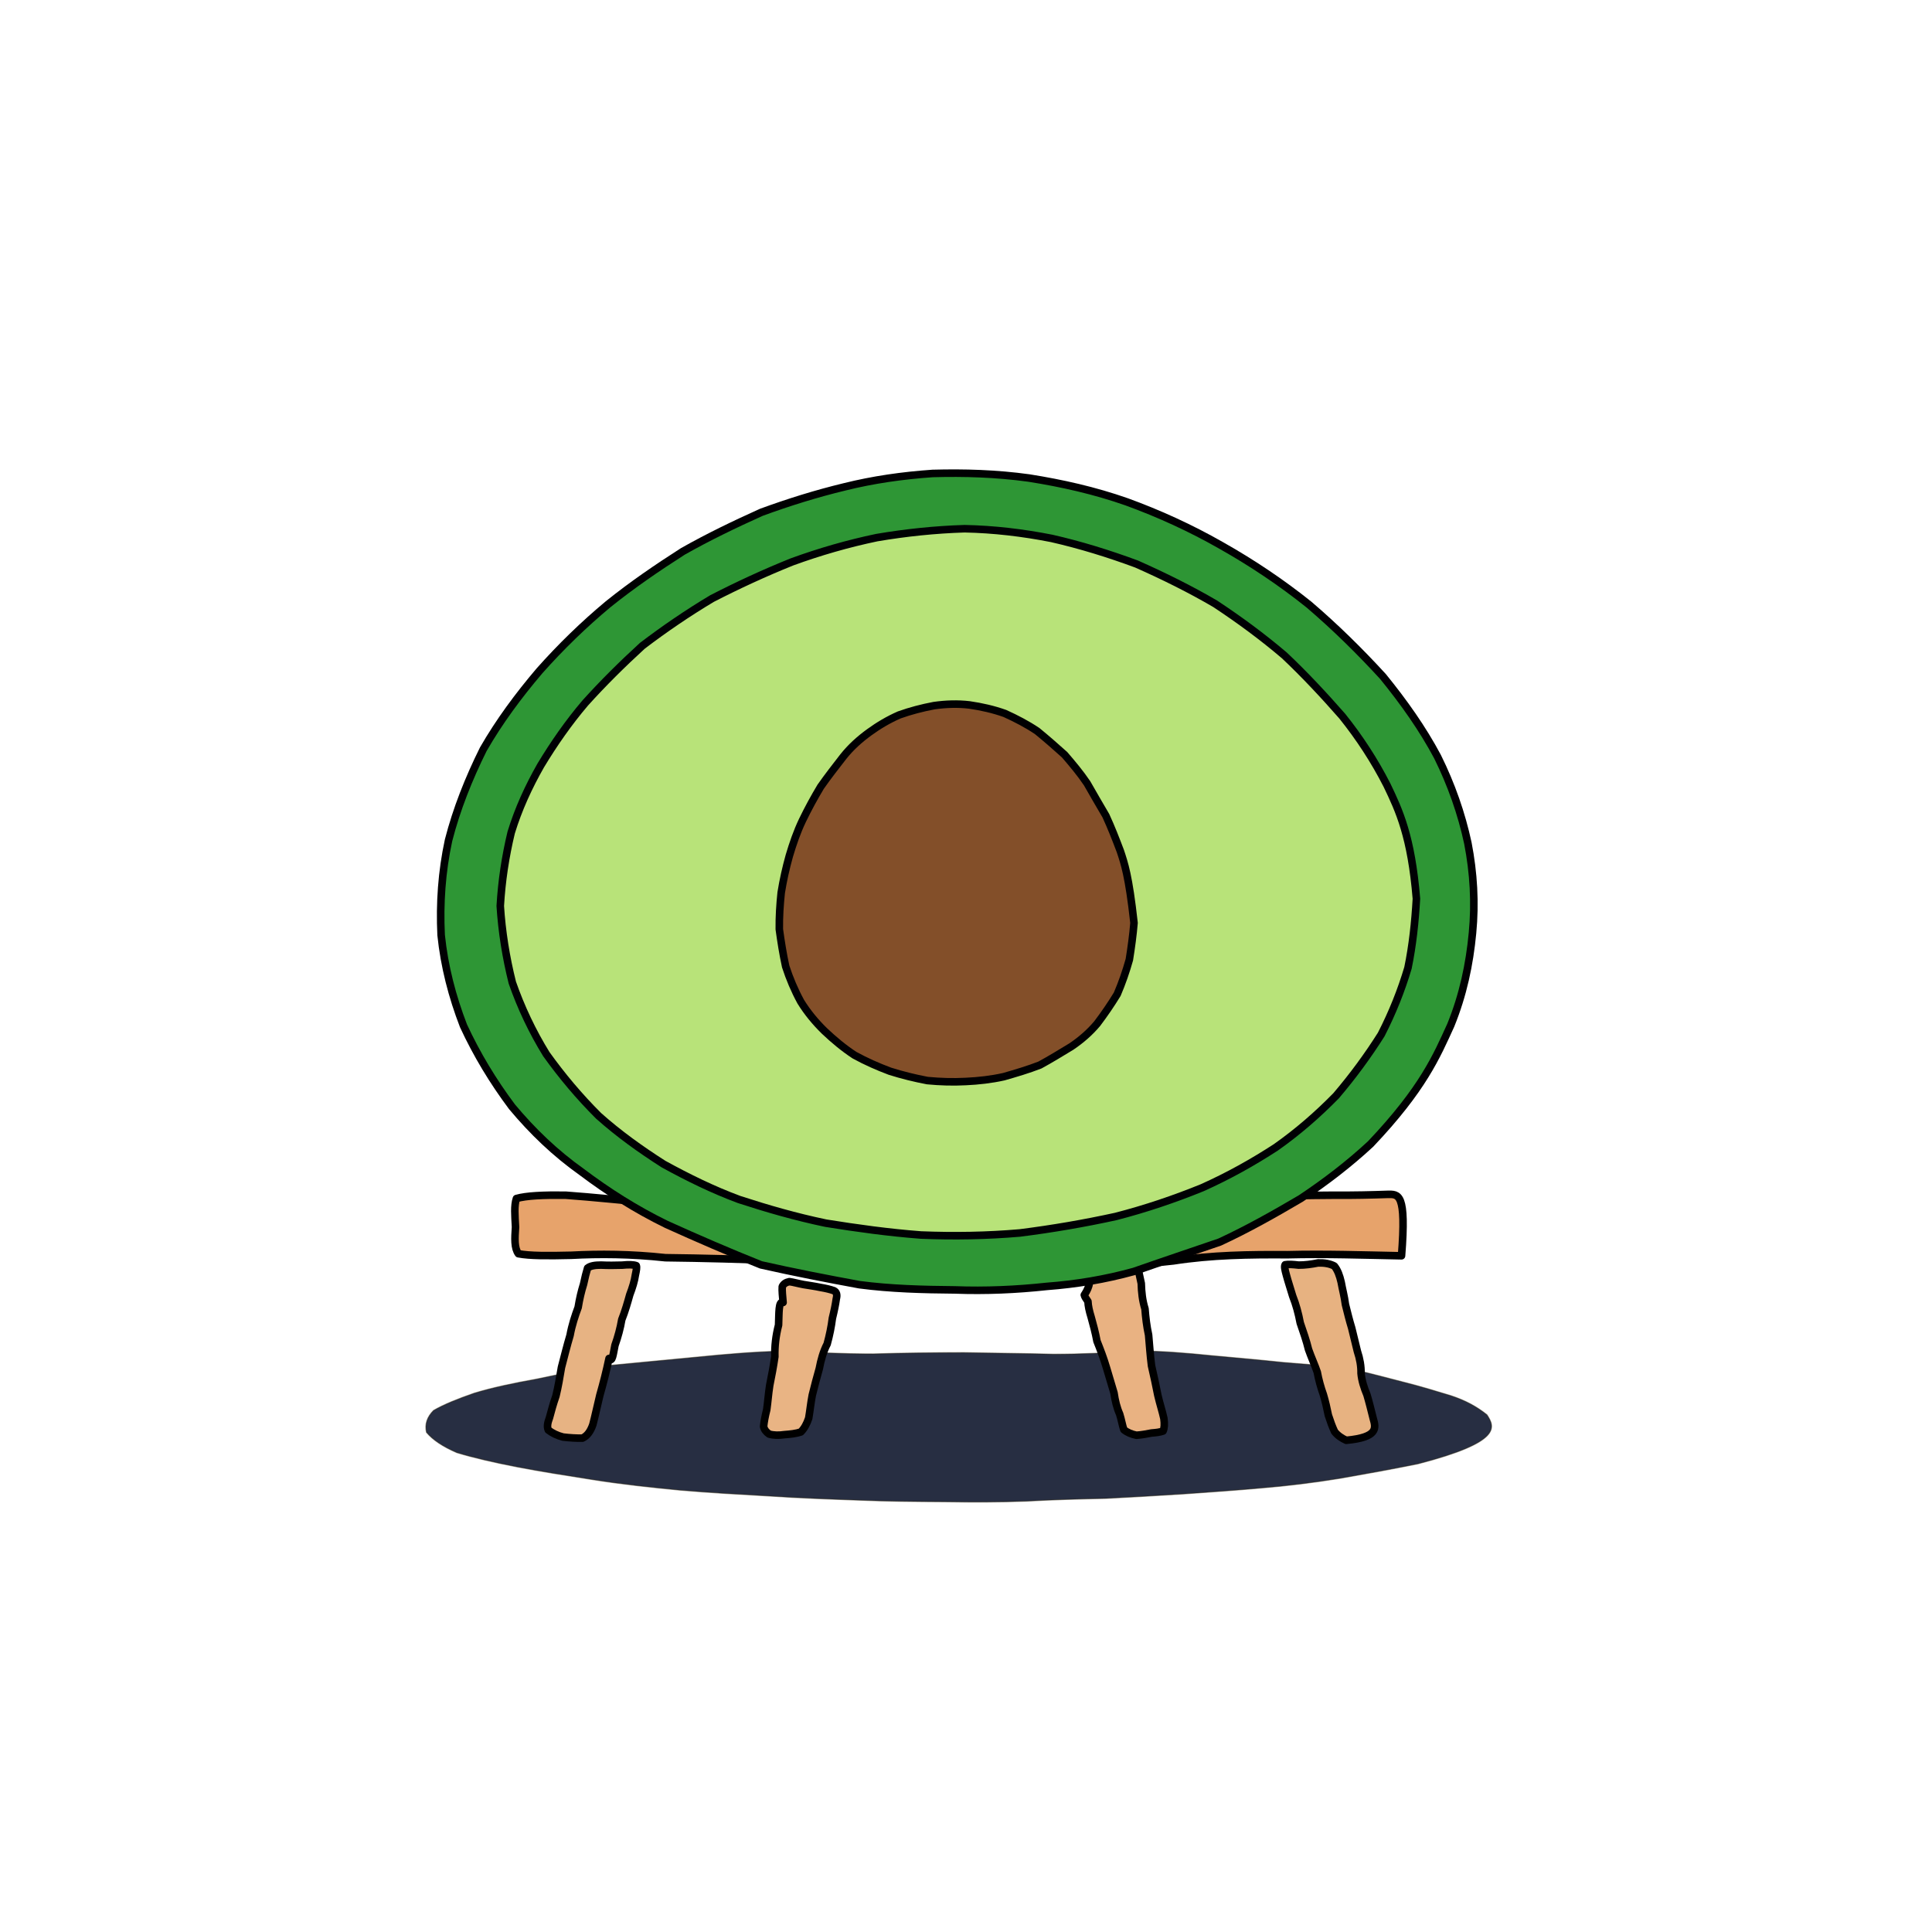 <?xml version="1.0" ?>
<svg xmlns="http://www.w3.org/2000/svg" version="1.1" width="512" height="512" viewBox="0 0 512 512">
  <defs/>
  <g>
    <path d="M 375.833 387.926 C 368.802 389.358 361.888 390.597 355.01 391.802 C 348.082 392.927 341.158 393.777 334.237 394.348 C 327.396 394.963 320.532 395.432 313.648 395.92 C 306.774 396.343 299.878 396.767 293.005 397.11 C 286.05 397.26 279.021 397.435 271.963 397.839 C 264.819 398.113 257.551 398.108 250.171 397.993 C 242.67 397.946 235.088 397.891 227.426 397.562 C 219.616 397.286 211.735 397.009 203.895 396.474 C 195.963 396.017 188.022 395.596 180.155 394.907 C 172.368 394.158 164.757 393.337 157.347 392.166 C 150.149 391.034 143.314 389.967 136.912 388.728 C 130.991 387.583 125.631 386.351 121.071 384.979 C 117.348 383.37 114.664 381.582 113.008 379.593 C 112.501 377.466 113.178 375.484 114.892 373.771 C 117.661 372.169 121.34 370.701 125.683 369.192 C 130.599 367.704 136.116 366.554 142.172 365.468 C 148.547 364.118 155.303 362.719 162.352 361.768 C 169.643 361.109 177.09 360.328 184.681 359.64 C 192.301 358.878 199.975 358.212 207.719 358.037 C 215.565 358.373 223.431 358.812 231.423 358.79 C 239.439 358.537 247.502 358.456 255.438 358.445 C 263.41 358.611 271.267 358.655 279.042 358.866 C 286.527 358.89 293.787 358.509 300.884 358.011 C 307.828 357.984 314.55 358.59 321.136 359.25 C 327.582 359.837 333.947 360.402 340.154 361.055 C 346.112 361.531 351.863 361.964 357.379 362.639 C 362.576 363.792 367.462 365.132 372.115 366.317 C 376.516 367.422 380.657 368.686 384.544 369.876 C 388.17 371.067 391.293 372.687 394.069 374.933 C 396.183 378.18 398.207 382.128 375.833 387.926" stroke-width="0.255" fill="rgb(39, 46, 66)" opacity="1.0" stroke="rgb(30, 22, 0)" stroke-opacity="0.454" stroke-linecap="round" stroke-linejoin="round"/>
    <path d="M 371.419 332.797 C 361.35 332.605 351.229 332.254 341.19 332.51 C 331.135 332.445 321.113 332.575 310.945 334.154 C 300.441 335.317 289.466 336.106 278.06 336.491 C 266.479 336.508 254.808 336.314 242.984 335.943 C 231.096 335.404 219.365 334.773 207.906 334.163 C 196.821 333.68 186.262 333.428 176.335 333.305 C 167.192 332.309 158.826 332.261 151.403 332.66 C 145.172 332.811 140.428 332.827 137.386 332.254 C 136.271 330.724 136.412 328.229 136.619 325.177 C 136.46 322.137 136.217 319.519 136.856 317.62 C 139.495 316.862 143.991 316.666 149.882 316.741 C 157.08 317.257 165.293 318.129 174.331 318.945 C 184.172 319.506 194.674 319.83 205.688 320.035 C 216.939 320.155 228.306 320.191 239.792 320.048 C 251.291 319.797 262.566 319.489 273.708 319.217 C 284.553 318.88 295.055 318.508 305.055 318.11 C 314.553 317.732 323.537 317.408 332.006 317.142 C 339.763 316.919 346.842 316.777 353.197 316.744 C 358.846 316.785 363.704 316.661 367.659 316.522 C 370.641 316.484 372.751 316.03 371.419 332.797" stroke-width="2" fill="rgb(231, 163, 107)" opacity="1.0" stroke="rgb(0, 0, 0)" stroke-opacity="1.0" stroke-linecap="round" stroke-linejoin="round"/>
    <path d="M 161.398 360 C 160.696 363.343 159.858 366.632 158.965 369.746 C 158.27 372.623 157.715 375.235 157.111 377.534 C 156.491 379.334 155.609 380.54 154.355 381.121 C 152.793 381.153 150.967 381.047 149.198 380.831 C 147.669 380.443 146.35 379.787 145.305 378.98 C 144.92 378.103 145.102 377.081 145.614 375.734 C 146.08 374.003 146.58 372.089 147.325 369.984 C 147.921 367.567 148.332 365.099 148.793 362.36 C 149.54 359.525 150.236 356.664 151.072 353.875 C 151.585 351.101 152.389 348.694 153.218 346.463 C 153.572 344.26 154.045 342.234 154.644 340.333 C 155 338.636 155.38 337.118 155.714 336.047 C 156.478 335.436 157.708 335.263 159.293 335.264 C 161.103 335.352 163.004 335.339 164.865 335.278 C 166.564 335.108 167.876 335.129 168.619 335.41 C 168.795 335.872 168.643 336.649 168.386 337.868 C 168.158 339.45 167.631 341.188 166.899 343.096 C 166.311 345.197 165.651 347.534 164.773 349.717 C 164.399 351.955 163.753 354.322 162.973 356.511 C 162.491 358.875 162.266 361.249 161.398 360" stroke-width="2" fill="rgb(231, 179, 131)" opacity="1.0" stroke="rgb(0, 0, 0)" stroke-opacity="1.0" stroke-linecap="round" stroke-linejoin="round"/>
    <path d="M 207.53 345.174 C 207.389 343.504 207.219 342.066 207.305 340.962 C 207.668 340.223 208.275 339.831 209.191 339.647 C 210.232 339.781 211.458 340.144 212.961 340.423 C 214.502 340.678 215.966 340.874 217.425 341.185 C 218.83 341.424 220.034 341.698 220.995 342.051 C 221.706 342.394 221.905 343.134 221.629 344.189 C 221.425 345.663 221.068 347.427 220.592 349.333 C 220.313 351.548 219.837 353.898 219.205 356.181 C 218.181 358.155 217.555 360.384 217.118 362.695 C 216.455 364.963 215.858 367.343 215.261 369.717 C 214.847 371.86 214.647 373.926 214.316 375.831 C 213.815 377.326 213.148 378.572 212.229 379.49 C 210.975 379.91 209.442 380.084 207.898 380.191 C 206.375 380.423 204.967 380.38 203.833 380.05 C 203.029 379.485 202.551 378.896 202.366 378.041 C 202.481 376.8 202.765 375.284 203.197 373.583 C 203.479 371.63 203.624 369.451 203.984 367.137 C 204.479 364.727 204.955 362.193 205.346 359.536 C 205.279 356.792 205.584 354.015 206.33 351.147 C 206.465 347.979 206.288 344.641 207.53 345.174" stroke-width="2" fill="rgb(233, 180, 132)" opacity="1.0" stroke="rgb(0, 0, 0)" stroke-opacity="1.0" stroke-linecap="round" stroke-linejoin="round"/>
    <path d="M 300.995 333.71 C 301.489 335.782 302.008 337.931 302.448 340.122 C 302.512 342.433 302.749 344.669 303.435 346.844 C 303.607 349.103 303.876 351.42 304.391 353.793 C 304.627 356.426 304.812 359.224 305.161 361.935 C 305.794 364.601 306.337 367.257 306.835 369.741 C 307.354 371.992 308.041 374.06 308.442 375.91 C 308.64 377.406 308.576 378.497 308.228 379.249 C 307.362 379.557 306.33 379.675 305.188 379.756 C 303.937 379.994 302.546 380.27 301.17 380.356 C 299.87 380.09 298.713 379.618 297.83 378.884 C 297.43 377.732 297.196 376.244 296.714 374.72 C 295.987 373.098 295.525 371.216 295.223 369.141 C 294.596 367.009 293.899 364.774 293.205 362.377 C 292.49 359.964 291.588 357.607 290.708 355.413 C 290.277 353.109 289.711 350.994 289.168 349.06 C 288.66 347.418 288.365 346.036 288.319 344.894 C 287.808 344.133 287.44 343.633 287.352 343.179 C 287.717 342.599 288.231 341.809 288.541 340.749 C 288.814 339.465 289.132 338.196 289.416 336.897 C 289.603 335.597 289.71 334.207 300.995 333.71" stroke-width="2" fill="rgb(233, 178, 130)" opacity="1.0" stroke="rgb(0, 0, 0)" stroke-opacity="1.0" stroke-linecap="round" stroke-linejoin="round"/>
    <path d="M 356.774 381.693 C 355.569 381.159 354.504 380.433 353.683 379.406 C 353.07 378.098 352.538 376.629 352.033 375.063 C 351.666 373.243 351.232 371.317 350.701 369.561 C 350.038 367.725 349.46 365.639 349.092 363.638 C 348.454 361.754 347.526 359.771 346.776 357.63 C 346.229 355.358 345.383 352.933 344.569 350.575 C 344.106 348.101 343.436 345.628 342.573 343.477 C 341.94 341.333 341.303 339.455 340.887 337.86 C 340.525 336.527 340.312 335.634 340.572 335.172 C 341.409 335.006 342.626 335.09 344.148 335.266 C 345.82 335.281 347.57 335.034 349.306 334.688 C 350.952 334.638 352.415 334.875 353.612 335.508 C 354.505 336.582 355.051 338.139 355.425 339.802 C 355.752 341.655 356.281 343.555 356.555 345.704 C 357.085 347.813 357.569 349.837 358.218 351.947 C 358.739 354.163 359.246 356.181 359.721 358.11 C 360.384 360.094 360.729 362.06 360.69 363.931 C 360.862 365.883 361.486 367.801 362.263 369.652 C 362.846 371.619 363.365 373.733 363.935 376.005 C 364.619 378.386 365.282 380.909 356.774 381.693" stroke-width="2" fill="rgb(231, 178, 129)" opacity="1.0" stroke="rgb(0, 0, 0)" stroke-opacity="1.0" stroke-linecap="round" stroke-linejoin="round"/>
    <path d="M 363.222 303.171 C 357.532 308.45 351.336 313.209 344.695 317.629 C 337.671 321.766 330.616 325.745 323.231 329.164 C 315.51 331.811 307.894 334.354 300.486 336.954 C 292.886 339.057 285.212 340.326 277.402 340.912 C 269.399 341.779 261.259 342.147 253.007 341.84 C 244.556 341.77 236.103 341.556 227.754 340.459 C 219.051 338.856 210.266 337.149 201.664 335.201 C 193.314 331.873 184.814 328.194 176.579 324.463 C 168.561 320.552 161.106 315.82 154.133 310.565 C 147.136 305.592 141.096 299.793 135.682 293.296 C 130.646 286.558 126.357 279.476 122.831 271.854 C 119.846 264.12 117.76 256.117 116.903 247.801 C 116.501 239.403 117.074 231.001 118.87 222.685 C 120.996 214.408 124.215 206.338 128.075 198.56 C 132.323 191.164 137.431 184.289 142.96 177.791 C 148.64 171.388 154.723 165.494 161.146 160.141 C 167.556 154.98 174.266 150.417 180.969 146.126 C 187.775 142.272 194.76 138.923 201.779 135.761 C 209.012 133.112 216.342 130.823 223.845 129.014 C 231.329 127.152 239.102 126.028 247.169 125.47 C 255.537 125.24 264.049 125.485 272.695 126.683 C 281.439 128.07 290.071 130.001 298.631 133.01 C 307.155 136.115 315.524 139.927 323.638 144.556 C 331.808 149.165 339.637 154.406 346.917 160.245 C 353.933 166.242 360.421 172.648 366.494 179.273 C 372.053 186.108 377.01 193.103 380.954 200.514 C 384.637 207.942 387.318 215.611 389.003 223.441 C 390.536 231.368 390.993 239.246 390.229 247.239 C 389.444 255.571 387.729 263.672 384.467 271.692 C 380.717 279.9 377.153 288.481 363.222 303.171" stroke-width="2" fill="rgb(46, 150, 53)" opacity="1.0" stroke="rgb(0, 0, 2)" stroke-opacity="1.0" stroke-linecap="round" stroke-linejoin="round"/>
    <path d="M 375.365 238.166 C 375.009 244.377 374.369 250.449 373.129 256.496 C 371.35 262.481 369.006 268.368 366.029 274.166 C 362.516 279.724 358.539 285.157 354.074 290.393 C 349.219 295.349 343.949 299.954 338.119 304.055 C 332 308.033 325.569 311.636 318.577 314.766 C 311.311 317.717 303.691 320.32 295.665 322.384 C 287.371 324.199 278.889 325.659 270.266 326.747 C 261.585 327.497 252.823 327.642 244.085 327.293 C 235.538 326.648 227.109 325.482 218.851 324.152 C 210.86 322.482 203.312 320.305 195.883 317.883 C 188.871 315.284 182.251 312.02 175.861 308.509 C 169.796 304.647 163.964 300.466 158.626 295.701 C 153.552 290.641 148.944 285.174 144.784 279.361 C 141.088 273.373 138.068 266.981 135.774 260.408 C 134.089 253.706 132.999 246.819 132.578 240.087 C 132.956 233.504 133.936 226.995 135.47 220.625 C 137.368 214.425 140.06 208.54 143.307 202.84 C 146.77 197.099 150.651 191.516 155.081 186.308 C 159.823 181.044 164.872 176.046 170.23 171.139 C 176.091 166.677 182.263 162.461 188.718 158.609 C 195.558 155.09 202.636 151.822 209.875 148.91 C 217.201 146.238 224.686 144.082 232.365 142.474 C 240.042 141.172 247.806 140.357 255.622 140.115 C 263.358 140.268 271.021 141.172 278.722 142.688 C 286.317 144.418 293.836 146.747 301.187 149.468 C 308.341 152.637 315.367 156.112 322.038 160.011 C 328.463 164.254 334.581 168.762 340.35 173.674 C 345.792 178.802 350.854 184.248 355.713 189.788 C 360.251 195.444 364.229 201.541 367.557 208.057 C 370.8 214.808 374.01 221.665 375.365 238.166" stroke-width="2" fill="rgb(184, 227, 121)" opacity="1.0" stroke="rgb(0, 0, 4)" stroke-opacity="1.0" stroke-linecap="round" stroke-linejoin="round"/>
    <path d="M 300.525 244.582 C 300.254 247.844 299.804 251.112 299.29 254.324 C 298.423 257.403 297.373 260.461 296.082 263.472 C 294.448 266.155 292.676 268.744 290.758 271.278 C 288.785 273.619 286.524 275.584 283.925 277.342 C 281.173 279.007 278.477 280.675 275.589 282.244 C 272.521 283.437 269.273 284.403 265.996 285.339 C 262.708 286.072 259.336 286.459 255.879 286.613 C 252.484 286.79 249.141 286.684 245.762 286.363 C 242.405 285.728 239.05 284.901 235.826 283.879 C 232.605 282.667 229.467 281.293 226.438 279.622 C 223.6 277.759 220.983 275.577 218.5 273.225 C 216.091 270.87 213.948 268.285 212.216 265.471 C 210.576 262.469 209.242 259.294 208.212 256.116 C 207.497 252.822 206.975 249.533 206.525 246.25 C 206.483 242.969 206.689 239.768 207.025 236.556 C 207.557 233.241 208.28 230.002 209.182 226.788 C 210.133 223.602 211.195 220.47 212.67 217.388 C 214.139 214.344 215.767 211.356 217.49 208.484 C 219.421 205.726 221.464 203.118 223.468 200.536 C 225.468 198.01 227.81 195.921 230.352 194.068 C 232.855 192.246 235.49 190.697 238.301 189.465 C 241.283 188.4 244.334 187.606 247.515 187.001 C 250.648 186.563 253.781 186.445 256.908 186.817 C 260.09 187.282 263.209 187.978 266.294 189.072 C 269.343 190.456 272.22 191.96 274.855 193.732 C 277.385 195.799 279.805 197.918 282.126 200.01 C 284.187 202.409 286.273 204.877 288.092 207.581 C 289.708 210.476 291.438 213.346 293.064 216.166 C 294.494 219.264 295.718 222.413 296.906 225.552 C 297.97 228.759 299.144 232.047 300.525 244.582" stroke-width="2" fill="rgb(131, 79, 41)" opacity="1.0" stroke="rgb(0, 0, 2)" stroke-opacity="1.0" stroke-linecap="round" stroke-linejoin="round"/>
  </g>
</svg>
